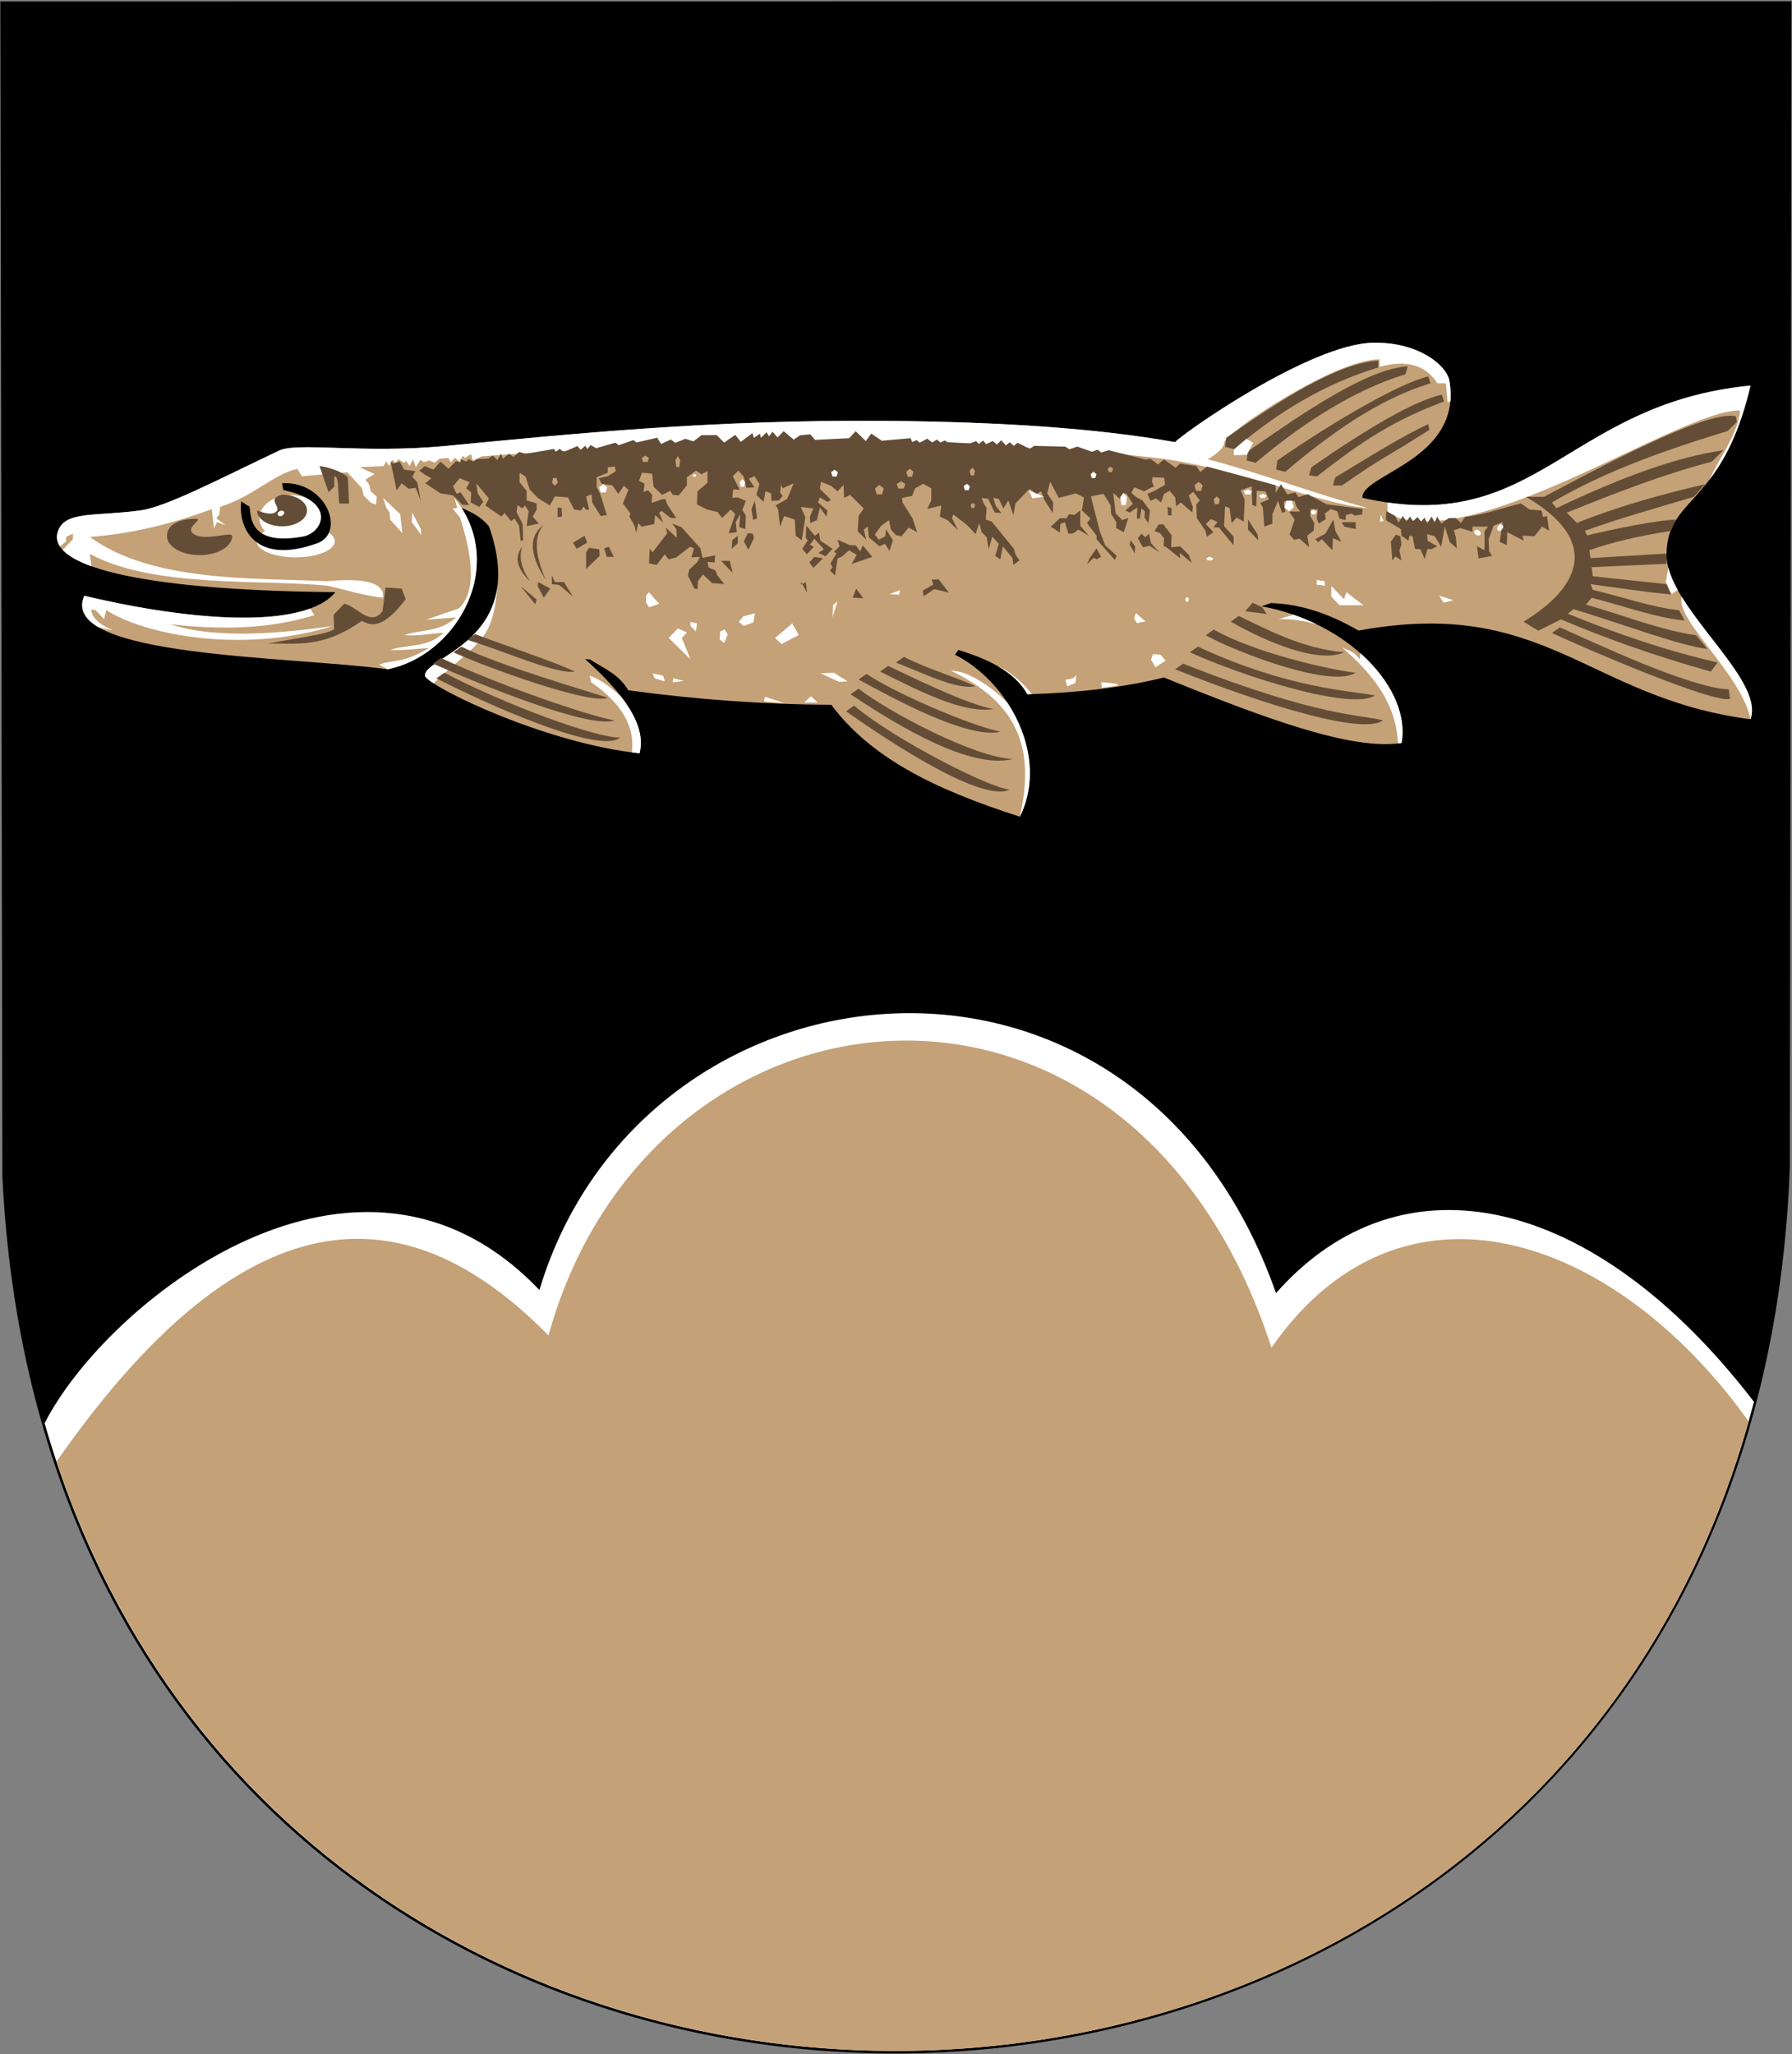 <?xml version="1.0" encoding="UTF-8"?>
<!DOCTYPE svg PUBLIC "-//W3C//DTD SVG 1.1//EN" "http://www.w3.org/Graphics/SVG/1.1/DTD/svg11.dtd">
<!-- Creator: CorelDRAW -->
<svg xmlns="http://www.w3.org/2000/svg" xml:space="preserve" width="500px" height="573px" shape-rendering="geometricPrecision" text-rendering="geometricPrecision" image-rendering="optimizeQuality" fill-rule="evenodd" clip-rule="evenodd"
viewBox="0 0 500 573"
 xmlns:xlink="http://www.w3.org/1999/xlink"
 xmlns:svg="http://www.w3.org/2000/svg"
 version="1.0">
 <rect x="0" y="0" width="500" height="573" fill="#808080" stroke="none"/>
 <g id="Layer_x0020_1">
  <path id="path1937" fill="black" stroke="black" stroke-width="1.417" d="M0.805 1.094l498.339 -0.04 -0.453 324.249c-11.441,326.463 -481.408,330.803 -497.32,2.908l-0.566 -327.116z"/>
  <path fill="#C4A177" d="M93.585 165.191c-57.225,-0.528 -80.314,-7.825 -77.469,-16.823 1.878,-5.941 10.269,-4.258 22.961,-5.96 7.268,-0.975 21.528,-8.51 38.639,-16.626 5.08,-2.586 23.254,0.856 46.645,-1.376 34.225,-3.267 74.185,-7.43 123.383,-6.986 31.31,0.283 58.061,2.015 80.152,5.924 1.317,-1.838 37.484,-27.503 55.383,-27.737 12.614,-0.165 20.413,6.354 21.14,10.669 3.723,22.099 -24.714,25.998 -24.286,32.604 49.078,11.092 56.678,-26.261 108.29,-31.317 -7.916,33.899 -23.431,30.753 -23.431,47.237 0,14.545 27.547,34.473 23.431,45.852 -45.64,-5.924 -57.084,-34.329 -109.373,-24.738 -9.048,-5.261 -17.134,-7.475 -24.492,-7.67l-2.566 0.897c24.343,4.437 41.748,23.029 39.072,38.127 -13.796,2.187 -38.139,-6.833 -66.296,-18.268 -11.805,2.902 -24.612,4.3 -38.105,4.669 -3.143,-5.597 -9.347,-9.294 -19.243,-12.357l-0.962 1.341c14.898,7.461 26.419,28.326 18.099,45.181 -25.023,-8.017 -41.841,-16.868 -52.614,-31.216 -18.248,-0.085 -37.551,-1.436 -56.644,-4.053 -2.512,-4.353 -6.508,-5.956 -10.715,-8.613l-1.325 -0.077c10.603,9.497 17.246,18.467 15.181,26.276 -26.547,-2.853 -58.231,-18.345 -59.843,-21.531 -0.81,-5.481 29.198,-9.696 17.834,-41.773 -2.239,-2.679 -4.477,-3.775 -7.665,-5.187 11.598,18.239 -2.03,41.281 -20.617,45.061 -26.311,-3.674 -92.2,-3.232 -84.631,-20.521 30.224,7.219 61.498,9.419 70.066,-1.01z"/>
  <path fill="white" d="M61.457 141.409l-0.316 2.214 -0.791 0.949 2.531 1.898 -2.373 -0.791 -0.791 1.74 -0.633 -5.378c-10.598,3.875 -21.723,6.828 -34.007,7.75 17.317,12.65 45.507,11.406 66.116,12.338 10.914,-1.002 16.134,0.527 15.659,4.587 -5.325,-0.475 -10.334,-2.214 -15.501,-3.322 -18.612,-1.845 -48.454,0.738 -66.275,-8.858l0.416 3.423c-3.826,-1.377 -6.472,-2.904 -8.005,-4.541l2.844 -2.995 0 -1.582 -1.898 0.949 0 1.265 -1.721 1.384c-0.853,-1.303 -1.041,-2.668 -0.597,-4.074 1.878,-5.94 10.269,-4.258 22.961,-5.96 7.268,-0.975 21.528,-8.51 38.639,-16.626 5.08,-2.586 23.254,0.856 46.645,-1.376 34.225,-3.267 74.185,-7.43 123.383,-6.986 31.31,0.283 58.061,2.015 80.152,5.924 1.317,-1.838 37.484,-27.503 55.383,-27.737 12.614,-0.165 20.413,6.354 21.14,10.669 0.349,2.072 0.415,3.984 0.249,5.753l-0.765 0.117 -0.475 -5.22 -2.373 0c-3.269,-5.114 -8.647,-6.643 -16.134,-4.587l0 -2.056c-11.586,-0.441 -43.302,20.426 -43.366,23.317 -0.033,1.523 -2.564,3.361 -4.561,4.521 14.868,3.902 30.053,9.701 44.605,13.603 -13.849,-1.032 -36.599,-11.598 -60.955,-14.215 -53.424,-5.74 -129.155,-4.567 -186.132,-0.206 -0.904,0.069 -1.33,1.089 -2.225,1.159 -0.909,0.071 -0.232,-1.754 -1.132,-1.68l-1.369 0.984 -0.665 -0.588 -0.928 1.613 -1.241 -1.102 -1.115 1.275 -0.806 -1.218c-0.791,0.071 -1.579,0.144 -2.362,0.217l-1.424 1.107 -1.424 -0.633 -1.582 0.475 -0.949 -0.633 -1.265 2.056 -0.791 -2.214 -0.949 1.898 -0.949 -1.424 -0.633 0.475 -1.582 -0.949 -0.633 0.949 -1.107 -0.791 -0.791 1.74 -0.791 -1.265 -0.791 1.265 -6.643 0.316 4.113 1.898 -2.531 1.582 1.107 1.424 0.316 1.74 1.74 1.582 -0.158 2.214 -1.424 -0.475 -2.056 -2.056 -0.475 -2.056 -4.113 -4.429 -12.654 1.107 -1.265 -2.056c-6.561,1.398 -11.87,7.429 -21.512,10.598zm325.677 -1.226c42.938,6.166 52.235,-27.814 101.288,-32.619 -3.092,13.242 -7.344,20.831 -11.377,26.145 2.825,-6.397 7.706,-12.161 8.475,-19.19 -16.533,-0.491 -74.985,40.915 -98.384,28.629l-0.002 -2.966zm80.978 24.41c-1.185,-2.135 -2.108,-4.228 -2.633,-6.246l-0.68 3.941 1.582 3.48 1.732 -1.174zm20.31 36.06c3.087,-8.534 -11.636,-21.877 -19.191,-34.151 -1.828,6.48 16.748,21.66 19.191,34.151zm-127.489 -29.161c2.217,0.769 4.349,1.655 6.383,2.641 -4.229,-1.181 -7.587,-1.491 -10.55,-1.405l4.167 -1.235zm18.653 10.759c8.398,7.46 12.94,16.762 11.477,25.019 -0.323,0.051 -0.653,0.096 -0.987,0.135 -0.614,-11.81 -7.53,-19.769 -15.753,-26.927 1.687,1.16 3.058,0.738 5.062,3.48l0.201 -1.706zm-91.661 11.382c-0.42,0.013 -0.841,0.026 -1.263,0.038 -1.768,-3.148 -4.504,-5.696 -8.322,-7.867 4.144,1.819 7.339,5.061 9.585,7.829zm-6.709 2.595c6.068,9.35 8.459,21.239 3.34,31.608 4.406,-19.636 -0.944,-31.89 -19.214,-40.715 5.201,-0.164 12.656,5.668 15.874,9.107zm-107.95 -1.924c4.353,5.633 6.464,10.967 5.174,15.848 -0.713,-0.077 -1.43,-0.163 -2.149,-0.257 0.988,-7.407 -3.098,-13.892 -11.389,-19.611l-0.316 -1.74c2.261,0.654 5.155,2.574 8.681,5.76zm-34.33 -32.16c-1.352,17.066 -4.706,16.002 -17.973,28.481 -1.318,-0.865 -2.14,-1.557 -2.366,-2.005 -0.658,-4.453 19.028,-8.071 20.339,-26.477m-10.572 -17.731c4.376,13.59 3.743,21.419 -0.316,25.308l-9.174 3.163 8.383 -0.633c-4.64,4.165 -9.596,3.269 -14.394,4.903 2.847,0.422 7.276,-0.422 10.914,-0.633 -4.482,4.271 -9.912,3.163 -14.868,4.745 3.269,0.316 7.171,-0.316 10.756,-0.475 -7.487,4.376 -9.28,3.058 -13.919,4.587l2.404 1.341c18.587,-3.78 32.215,-26.821 20.617,-45.061l-1.984 -2.783 0.791 2.847 -1.265 0.158 2.056 2.531zm-100.891 30.565c-3.88,-2.274 -5.551,-5.132 -3.955,-8.779 24.557,5.865 49.807,8.417 63.008,3.574l1.187 1.845c-9.831,2.98 -21.904,4.615 -40.176,2.531 10.426,3.519 26.111,3.282 45.396,0.475 -24.845,7.787 -52.499,2.605 -63.269,-4.429l-0.633 2.531 -2.373 -2.531 -1.265 -0.158c0.31,1.792 1.201,3.637 6.169,5.852"/>
  <path id="path1937_0" fill="white" d="M356.028 360.746c35.165,-39.858 89.047,-27.436 133.352,30.305 -61.599,238.177 -409.233,242.698 -476.93,5.996 16.938,-33.44 87.316,-90.366 138.054,-37.174 28.613,-95.334 166.356,-110.663 205.524,0.873z"/>
  <path id="path1937_1" fill="#C4A177" d="M354.761 375.944c36.199,-51.921 95.648,-31.795 133.134,20.573 -64.682,229.363 -397.673,235.097 -472.104,11.167 57.604,-82.548 102.668,-70.19 137.245,-35.145 28.613,-103.251 162.555,-117.102 201.724,3.405z"/>
  <path fill="#644D36" d="M132.53 176.907l-2.216 1.583c10.026,2.955 24.803,9.71 30.08,8.866 -5.172,-2.533 -18.576,-6.966 -27.863,-10.449z"/>
  <path fill="#644D36" d="M128.731 180.39l-2.216 1.583c8.443,3.905 38.101,14.776 43.062,12.665 -4.855,-1.583 -30.924,-9.182 -40.845,-14.248z"/>
  <path fill="#644D36" d="M123.031 183.556l-2.216 1.583c13.193,5.805 43.484,18.259 50.661,15.832 -7.388,-1.267 -32.191,-9.816 -48.444,-17.415z"/>
  <path fill="#644D36" d="M123.981 187.672l-2.216 1.583c13.826,7.071 45.7,21.425 51.294,16.465 -6.438,0.317 -32.191,-9.182 -49.078,-18.048z"/>
  <path fill="#644D36" d="M252.216 183.239l-2.216 1.583c9.71,3.905 16.887,7.493 22.164,6.649 -5.172,-2.533 -13.193,-4.749 -19.948,-8.232z"/>
  <path fill="#644D36" d="M247.784 185.772l-2.216 1.583c8.76,4.222 22.586,11.926 31.663,10.449 -7.388,-1.267 -22.692,-8.866 -29.447,-12.032z"/>
  <path fill="#644D36" d="M241.768 187.989l-2.216 1.583c8.759,4.697 30.185,16.728 39.579,14.565 -8.971,-1.9 -29.974,-11.082 -37.362,-16.148z"/>
  <path fill="#644D36" d="M239.551 192.105l-2.216 1.583c8.126,5.33 32.085,21.478 45.278,18.048 -10.555,-0.317 -35.041,-13.299 -43.062,-19.631z"/>
  <path fill="#644D36" d="M238.285 196.854l-2.216 1.583c7.176,5.013 37.151,25.911 45.595,21.848 -5.805,-0.633 -31.558,-13.615 -43.378,-23.431z"/>
  <path fill="#644D36" d="M345.622 171.841l-2.216 1.583c6.227,3.588 23.219,12.243 31.663,8.549 -11.821,-0.95 -22.692,-6.966 -29.447,-10.132z"/>
  <path fill="#644D36" d="M338.656 175.64l-2.216 1.583c9.393,5.172 35.251,14.776 41.795,10.449 -8.021,-0.95 -28.391,-5.699 -39.579,-12.032z"/>
  <path fill="#644D36" d="M334.224 180.39l-2.216 1.583c14.776,6.755 45.067,16.359 51.611,12.032 -6.438,-1.267 -24.275,-1.9 -49.394,-13.615z"/>
  <path fill="#644D36" d="M330.107 185.139l-2.216 1.583c26.491,10.554 52.666,18.259 57.943,14.248 -5.172,-1.583 -17.309,-0.633 -55.727,-15.832z"/>
  <ellipse fill="white" cx="81.237" cy="144.54" rx="8.866" ry="6.403"/>
  <ellipse fill="white" cx="82.495" cy="150.979" rx="10.914" ry="4.508"/>
  <path fill="black" d="M79.02 136.695c15.25,3.209 11.027,11.97 5.541,12.982 -17.854,3.296 -13.72,-9.288 -15.356,-8.549l-1.9 -1.267c-0.89,7.668 4.07,17.857 21.166,11.706 8.101,-2.915 2.68,-17.389 -9.767,-16.772l0.317 1.9z"/>
  <path fill="#644D36" d="M78.703 137.992c3.847,0 6.966,1.978 6.966,4.417 0,2.439 -3.119,4.418 -6.966,4.418 -3.846,0 -6.966,-1.978 -6.966,-4.418 3.15,1.202 4.69,1.058 5.445,0.19 1.183,-1.36 -2.858,-3.375 1.521,-4.607z"/>
  <ellipse fill="white" transform="matrix(0.882 -0.471 0.471 0.882 78.382 143.228)" rx="0.949" ry="0.712"/>
  <path fill="#644D36" d="M54.577 144.731c2.511,0 -3.204,2.396 -0.529,4.241 3.135,2.161 10.731,-0.88 10.731,0.583 0,2.926 -4.073,5.299 -9.095,5.299 -5.022,0 -9.095,-2.373 -9.095,-5.299 0,-2.926 2.966,-4.824 7.988,-4.824z"/>
  <path fill="#644D36" d="M384.568 102.499c-14.75,4.459 -27.996,12.428 -40.212,22.797l-2.533 -0.633 0.317 -2.533c15.731,-10.94 30.934,-20.765 42.428,-21.531l0 1.9z"/>
  <path fill="#644D36" d="M392.167 104.398c-14.75,4.459 -29.579,14.328 -41.795,24.697l-2.533 -0.633 0.317 -2.533c15.731,-10.94 33.15,-22.982 44.645,-23.747l-0.633 2.216z"/>
  <path fill="#644D36" d="M399.133 106.931c-14.75,4.459 -28.313,14.328 -40.529,24.697l-2.533 -0.633 0.317 -2.533c15.731,-10.94 34.417,-21.715 42.112,-23.431l0.633 1.9z"/>
  <path fill="#644D36" d="M402.932 111.997c-13.684,5.09 -22.593,10.776 -35.463,20.898l-2.216 -0.317 0.633 -2.216c15.731,-10.94 28.718,-18.549 36.413,-20.264l0.633 1.9z"/>
  <path fill="#644D36" d="M398.816 119.913c-14.36,9.144 -11.736,6.744 -24.381,15.515l-2.533 0 0.633 -2.216c9.557,-5.82 19.06,-11.74 25.964,-14.882l0.317 1.583z"/>
  <path fill="#644D36" d="M429.213 175.957l-4.116 -2.533c16.1,-9.762 21.483,-22.744 0.633,-34.829l5.066 0c23.219,-12.348 46.122,-23.958 53.511,-22.481l0.317 1.583 -2.533 2.533c-25.395,7.654 -38.901,13.986 -49.078,19.948l1.267 1.583c17.89,-8.549 33.721,-14.354 46.545,-16.148l-3.166 3.166c-13.748,3.609 -27.105,8.811 -40.529,14.248l2.85 2.85c12.401,-4.934 25.066,-8.364 35.779,-10.765l-3.166 3.483c-8.919,2.744 -20.001,5.7 -30.396,9.499l0.633 1.267c9.262,-2.164 17.971,-3.959 24.697,-4.433l-1.267 3.166c-8.866,1.372 -16.465,3.167 -22.797,5.383l0.317 2.216 21.214 -1.267 0 2.85 -20.898 0.95 0.317 2.533 20.581 2.216 1.267 2.85c-7.494,-0.633 -14.987,-1.9 -22.481,-2.85l0.633 1.583c8.021,1.9 16.042,4.749 24.064,5.699l1.583 2.85c-8.655,-0.844 -17.309,-4.222 -25.964,-6.333l-1.583 1.9c10.238,2.85 20.159,6.966 30.713,8.549l3.166 3.8c-7.705,-0.844 -24.908,-7.388 -37.362,-11.082l-1.583 1.267c13.931,5.726 27.863,10.422 41.795,13.615l-1.9 2.533c-15.674,-4.381 -29.5,-9.341 -41.795,-14.565l-6.333 3.166z"/>
  <path fill="#644D36" d="M435.229 175.007l-2.216 1.583c9.379,4.35 45.119,19.759 49.711,18.364l-0.366 -2.627c-10.914,-0.46 -37.155,-12.888 -47.128,-17.32z"/>
  <polygon fill="white" points="106.883,138.911 107.833,141.761 108.678,142.888 108.884,145.001 112.266,148.727 111.668,143.449 "/>
  <polygon fill="white" points="115.025,142.974 114.885,145.645 117.556,149.301 117.416,147.613 "/>
  <polygon fill="white" points="181.107,165.188 180.263,166.172 180.263,168.141 181.107,169.406 183.919,168.422 182.372,166.735 "/>
  <polygon fill="white" points="192.636,183.888 186.59,177.983 189.121,175.311 191.652,176.436 190.246,177.983 "/>
  <polygon fill="white" points="202.197,175.592 203.04,176.998 202.056,179.389 200.791,178.404 200.931,176.155 "/>
  <polygon fill="white" points="206.133,173.484 207.539,174.608 210.211,173.624 210.632,171.093 207.399,171.937 "/>
  <polygon fill="white" points="192.636,173.484 192.636,174.608 194.182,176.155 194.464,173.905 "/>
  <polygon fill="white" points="182.091,187.825 182.653,189.231 185.465,190.074 185.043,188.528 "/>
  <polygon fill="white" points="216.256,177.983 218.084,179.67 222.864,177.139 221.037,173.905 "/>
  <polygon fill="white" points="187.855,189.231 187.715,190.355 190.808,189.934 "/>
  <polygon fill="white" points="228.91,187.825 234.112,190.215 236.503,190.074 232.706,187.684 "/>
  <polygon fill="white" points="232.285,172.218 233.691,167.719 232.425,168.844 "/>
  <polygon fill="white" points="248.172,165.751 251.125,164.626 250.844,165.891 "/>
  <polygon fill="white" points="321.705,182.482 321.143,184.028 322.408,186.137 325.22,184.31 323.814,182.622 "/>
  <polygon fill="white" points="300.334,188.387 299.35,189.231 297.241,189.652 297.803,191.48 300.053,190.496 "/>
  <polygon fill="white" points="371.477,163.501 371.477,166.454 373.727,168.844 380.475,168.844 378.366,167.297 375.695,165.188 374.992,167.157 "/>
  <polygon fill="white" points="369.649,162.939 367.4,162.095 367.54,163.079 "/>
  <polygon fill="white" points="401.565,166.172 402.831,168.141 405.502,167.438 "/>
  <polygon fill="#644D36" points="389.474,149.16 388.068,151.128 388.49,156.331 389.333,155.206 391.02,156.331 390.458,153.519 391.02,151.972 390.739,149.582 "/>
  <polygon fill="#644D36" points="320.58,148.879 321.143,151.55 323.533,154.081 320.721,152.253 318.893,152.675 317.487,150.144 318.471,148.879 319.596,149.863 "/>
  <polygon fill="#644D36" points="332.531,157.033 331.688,154.784 329.298,152.394 326.767,152.675 326.907,149.301 324.517,146.207 323.252,146.348 322.127,148.176 323.674,148.738 324.798,150.144 324.658,152.253 325.642,152.816 329.298,155.768 329.157,154.222 "/>
  <polygon fill="#644D36" points="305.958,152.956 307.224,155.346 306.006,155.998 305.108,155.616 303.287,157.455 303.99,155.768 "/>
  <polygon fill="#644D36" points="257.452,164.766 260.404,163.079 259.982,161.673 261.951,161.673 264.763,165.329 260.685,164.345 257.733,166.313 "/>
  <polygon fill="#644D36" points="238.893,164.204 240.861,166.875 237.909,166.735 "/>
  <polygon fill="#644D36" points="240.72,152.113 243.392,155.346 237.627,157.315 239.033,154.784 236.924,153.519 234.815,155.346 233.691,155.768 232.988,160.548 231.582,159.142 232.285,158.299 231.722,157.174 233.409,154.362 232.706,153.94 234.253,152.394 233.691,150.566 237.206,152.113 238.752,152.113 240.018,153.8 "/>
  <polygon fill="#644D36" points="226.942,158.439 229.613,155.768 227.223,155.346 225.817,156.893 "/>
  <polygon fill="#644D36" points="228.348,154.222 230.316,155.206 232.285,153.097 228.91,150.847 228.488,148.598 227.364,149.441 224.973,146.629 224.833,150.144 225.395,150.707 223.849,153.097 225.114,154.643 227.082,152.534 225.958,151.972 227.223,150.285 229.894,153.237 "/>
  <polygon fill="#644D36" points="196.151,160.267 194.745,162.095 194.604,164.345 193.761,164.204 191.933,160.548 192.355,158.861 194.604,156.752 195.307,155.346 192.917,155.487 193.62,152.956 192.495,152.534 188.699,155.487 186.59,156.049 185.465,154.643 183.216,157.596 181.107,157.174 181.247,153.097 182.091,154.081 186.168,148.738 185.746,147.192 188.84,150.004 188.699,147.613 187.574,146.067 190.105,147.051 195.448,152.956 196.01,155.628 199.525,154.925 199.385,156.893 197.416,156.752 197.697,158.299 199.666,159.142 200.088,160.408 202.056,162.939 198.682,162.657 "/>
  <polygon fill="#644D36" points="201.212,156.471 204.446,159.845 203.602,156.471 "/>
  <polygon fill="#644D36" points="163.532,154.081 163.532,158.721 167.328,155.065 167.187,153.237 164.376,152.816 "/>
  <polygon fill="#644D36" points="169.859,152.534 171.265,155.346 169.296,155.346 168.593,152.956 "/>
  <polygon fill="#644D36" points="163.813,151.41 160.861,153.097 159.876,151.41 163.11,149.441 "/>
  <path fill="#644D36" d="M152.284 161.814c-2.696,-6.257 -3.633,-11.694 -0.703,-15.325 -4.618,3.631 -3.305,9.068 0.703,15.325z"/>
  <path fill="#644D36" d="M147.925 162.236c-2.578,-3.844 -3.281,-7.124 -2.109,-9.842 -2.672,3.28 -1.219,6.561 2.109,9.842z"/>
  <polygon fill="#644D36" points="145.254,163.501 149.331,168.563 149.753,167.297 "/>
  <polygon fill="#644D36" points="150.034,163.501 151.722,166.735 153.549,164.204 150.175,162.376 "/>
  <polygon fill="#644D36" points="153.971,160.548 153.971,162.939 156.08,163.22 159.876,166.454 157.346,162.376 154.815,162.376 "/>
  <polygon fill="#644D36" points="204.165,153.097 205.843,151.546 205.852,149.441 204.305,150.707 "/>
  <polygon fill="#644D36" points="208.664,148.738 207.539,150.988 208.805,153.378 210.351,150.144 210.07,148.879 "/>
  <polygon fill="#644D36" points="108.98,128.773 110.667,136.787 112.073,134.819 114.041,136.366 116.01,136.084 117.416,139.74 116.431,134.538 115.025,132.991 115.869,131.445 112.776,131.023 111.51,128.773 109.823,129.336 "/>
  <path fill="#644D36" d="M74.814 179.529c8.061,-0.152 15.092,1.416 26.151,-6.327 3.151,1.797 6.454,1.542 12.232,-6.046l-1.125 -2.953 -4.499 -0.281 -0.844 6.608c-3.421,4.499 -7.124,-1.406 -10.685,-2.109l-2.953 3.093 0.141 4.077c-2.473,1.5 -10.825,2.438 -18.418,3.937z"/>
  <polygon fill="#644D36" points="374.289,151.128 372.602,148.176 372.039,144.942 369.79,148.879 366.978,150.425 367.822,151.269 368.806,150.425 371.758,153.519 371.899,150.144 "/>
  <path fill="#644D36" d="M386.662 145.083l4.218 2.531 0.141 1.828 1.968 1.406 0.281 -1.406 0.844 0.141 0.703 3.515 1.547 0.141 1.125 2.671 0.844 -2.812 0.984 0.141 1.687 -0.844 -2.671 -1.547 -0.141 -1.828 2.109 0.562 1.828 2.953 0.984 -5.624 1.406 4.359 1.968 1.687 -0.281 -3.093 -0.562 -1.968 1.828 -0.562 3.374 0.984 0 -1.406 4.359 0 -0.984 1.265 0 5.343 -2.109 -1.125 0.422 3.374 3.796 -0.703 -0.844 -1.265 -0.141 -3.374 1.406 -3.796 2.531 -0.984 -0.844 5.483 1.968 0.984 0.141 -3.656 4.64 2.39 -0.422 -1.406 3.374 0.141 2.109 -2.671 1.968 1.125 -0.562 -4.077 -1.125 0.281 -0.422 -1.828 -3.374 -0.281 -2.39 -1.687c-5.202,1.265 -10.123,3.093 -15.606,3.796l-1.125 1.687 -1.406 -1.406 -1.968 0 -2.109 1.547 -1.125 -1.968 -0.703 1.687 -0.844 -1.687 -1.265 1.968 -0.703 -1.687 -0.984 1.125 -0.984 -1.265 -1.265 1.125 -0.844 -1.265 -0.984 1.406 -0.984 -1.547 -1.265 1.828 -0.844 -1.828 -2.531 -1.406 -0.141 2.531z"/>
  <ellipse fill="white" transform="matrix(0.475 -0.88 0.88 0.475 412.251 148.598)" rx="0.703" ry="0.984"/>
  <ellipse fill="white" transform="matrix(0.786 0.618 -0.618 0.786 418.578 147.192)" rx="0.703" ry="0.984"/>
  <polygon fill="#644D36" points="116.994,131.304 118.54,130.039 120.931,131.023 122.899,128.773 125.149,130.742 127.258,128.633 128.523,129.054 128.523,128.07 130.069,128.773 130.772,128.07 132.038,128.773 132.881,128.07 135.18,127.975 136.256,127.93 137.521,127.086 138.787,128.351 139.771,126.524 140.326,128.003 142.008,126.579 143.281,127.467 144.847,126.07 146.654,126.605 154.567,125.245 155.101,126.005 156.117,125.23 157.341,126.067 161.122,124.441 162.01,125.502 163.265,124.354 163.921,125.249 164.771,124.142 166.334,125.029 171.702,123.498 172.673,124.185 176.74,122.768 177.592,123.432 183.361,122.11 184.477,123.861 187.173,122.605 188.417,123.54 191.224,122.409 193.478,123.129 195.728,121.404 199.955,121.367 202.054,123.47 205.146,121.316 206.704,123.258 209.93,120.838 210.352,122.159 212.04,120.987 212.309,122.157 213.859,120.576 214.57,121.735 215.548,120.433 216.942,122.03 218.649,120.271 221.451,122.639 223.283,121.412 226.099,121.173 227.414,122.712 236.923,122.238 238.753,120.291 241.572,123.041 243.108,120.958 246.048,122.949 254.076,122.24 254.505,123.311 255.764,122.758 256.606,123.509 258.716,122.376 260.129,123.447 261.388,122.601 262.379,123.442 263.638,122.877 264.488,123.379 270.669,123.682 272.361,123.053 273.074,123.845 274.334,122.901 275.144,123.905 277.008,123.018 278.134,124.011 279.362,122.816 280.636,124.24 281.766,123.376 282.867,124.395 283.89,123.516 287.382,125.247 288.514,124.375 297.218,124.604 298.376,125.334 300.593,124.583 304.68,126.035 306.252,125.445 307.254,126.22 309.346,125.59 319.498,128.156 321.095,128.053 323.111,129.567 324.772,128.166 328.009,130.483 329.281,129.332 333.779,130.017 334.928,131.684 336.748,130.146 355.936,135.377 355.939,137.474 357.418,135.094 359.198,137.925 361.383,137.341 362.327,138.659 364.877,137.869 370.086,140.67 380.194,141.989 380.054,143.536 377.945,143.817 377.101,143.255 375.554,143.677 375.414,145.083 373.727,144.661 373.164,142.692 371.337,141.989 369.649,143.255 369.931,144.801 367.962,146.067 367.4,144.661 367.681,142.13 365.713,141.989 365.572,143.958 366.697,145.926 366.556,148.035 364.728,149.441 365.291,152.675 362.619,150.285 361.073,150.566 359.807,149.16 361.213,144.942 359.667,142.692 362.76,142.692 361.776,141.427 361.213,139.74 358.261,139.88 358.261,141.146 358.683,142.833 357.698,142.974 356.574,139.74 355.027,143.395 355.027,146.067 352.778,146.91 352.356,141.568 351.653,140.302 354.043,139.318 353.059,137.069 350.669,136.928 350.528,141.286 349.403,140.865 349.263,135.663 346.169,136.787 347.294,139.459 347.013,145.504 345.045,144.38 343.639,145.926 343.076,141.708 341.811,141.286 341.53,146.77 344.201,149.722 344.201,152.113 340.124,147.192 338.577,147.051 339.702,145.645 337.874,144.801 336.468,146.207 338.577,148.457 336.749,149.722 336.327,148.035 333.937,144.52 333.797,140.724 334.781,139.599 332.953,137.209 331.688,138.193 332.813,141.427 332.672,142.974 329.438,140.162 328.173,141.286 327.892,138.756 326.345,136.928 324.798,137.772 323.955,140.162 322.549,139.037 321.002,139.74 320.159,137.772 322.127,136.928 325.08,135.241 324.798,133.272 321.565,133.132 321.424,134.397 321.986,135.663 319.174,137.069 316.503,135.944 315.659,137.49 316.925,138.615 318.753,139.599 320.862,142.411 320.44,145.926 319.315,144.38 319.456,142.692 318.471,141.849 318.05,144.661 317.206,144.661 317.347,141.568 315.238,142.974 313.972,142.411 316.081,140.583 314.254,137.631 312.988,138.193 313.551,140.162 310.598,137.49 311.301,143.255 313.129,145.083 314.816,144.52 313.551,148.457 311.442,147.332 311.442,145.645 310.036,143.395 309.895,141.005 307.927,137.772 304.412,138.474 305.115,141.427 306.942,148.457 308.348,152.113 311.582,155.065 311.02,156.19 305.958,150.425 305.958,149.441 303.287,145.926 304.271,144.661 301.881,142.411 302.443,138.756 300.194,137.631 295.413,138.896 293.023,134.397 292.18,137.631 293.867,140.162 293.726,143.114 291.477,139.599 290.492,137.069 289.227,137.772 287.259,136.366 283.322,140.443 282.759,143.677 281.353,139.599 279.947,141.849 278.682,139.177 277.136,138.896 277.839,141.146 279.385,143.114 277.557,142.974 275.73,139.177 273.902,138.896 274.464,140.443 275.308,141.708 275.027,144.942 276.714,145.504 282.9,153.097 283.322,154.643 284.447,156.331 282.759,157.596 282.478,155.628 279.807,152.394 279.104,156.049 277.698,155.065 278.682,151.691 276.854,149.722 275.87,153.237 275.308,149.863 273.902,148.457 273.199,145.926 272.215,149.019 269.684,146.348 266.028,143.536 265.606,144.52 267.294,147.895 264.341,145.083 262.232,144.098 262.654,141.005 258.717,141.989 259.842,139.599 259.842,136.225 257.592,134.96 255.343,136.225 254.499,138.334 251.687,138.896 251.828,140.162 254.64,144.661 255.905,148.457 253.515,147.192 251.547,149.582 250,149.301 248.594,147.754 248.032,145.083 245.782,146.77 244.095,149.16 245.22,150.566 247.047,149.582 247.188,147.613 249.156,150.707 248.172,153.659 246.907,151.691 245.36,152.394 242.408,149.863 242.126,146.91 241.002,147.754 241.705,150.566 239.315,148.176 239.596,143.817 241.002,141.849 237.206,138.053 235.518,138.896 235.378,135.241 233.691,137.069 231.863,135.522 229.051,134.397 228.77,136.366 231.863,139.459 230.879,140.021 228.77,138.756 228.207,140.162 230.879,142.411 230.597,144.098 228.77,141.568 227.926,145.083 226.098,145.926 225.958,144.239 226.942,141.849 223.427,141.427 224.692,144.239 223.708,150.707 222.021,149.441 221.74,144.942 218.787,143.958 217.662,146.91 217.1,141.989 216.397,141.005 219.631,139.177 221.459,134.819 218.365,136.225 217.944,135.241 217.662,137.35 218.365,138.334 217.381,139.599 215.272,139.74 215.132,137.631 213.585,137.069 213.023,140.021 211.054,138.053 211.898,134.96 210.492,132.851 208.945,133.554 210.492,135.944 208.242,136.084 207.539,132.991 205.993,131.304 204.446,132.851 206.414,136.647 204.587,136.506 204.305,138.896 205.852,138.756 208.102,139.74 207.117,142.271 208.102,143.817 207.961,147.613 206.274,147.051 206.555,143.395 205.29,145.645 205.571,148.457 203.321,148.738 205.149,143.395 203.884,142.13 201.494,144.52 200.228,142.833 197.276,142.13 194.464,140.724 194.604,137.069 197.416,134.678 197.416,131.445 195.729,132.288 194.182,131.304 191.652,133.132 191.652,135.381 189.402,138.193 187.715,138.053 187.012,136.928 184.762,138.053 182.372,135.803 181.95,132.148 179.138,131.866 178.295,134.116 179.841,134.96 179.56,137.209 180.826,136.787 181.95,138.053 181.81,140.302 184.622,139.318 185.606,139.177 186.168,140.724 188.699,144.52 187.152,144.52 184.622,142.552 183.919,142.974 185.043,145.786 182.794,143.677 182.513,146.207 178.998,146.91 178.154,145.926 177.451,148.598 177.029,146.629 175.623,144.098 175.905,143.255 173.796,140.443 175.342,136.647 174.077,135.522 172.53,137.772 170.843,135.381 167.89,134.96 167.047,133.413 169.578,132.851 171.827,131.445 171.546,130.179 169.578,130.32 169.578,131.866 166.484,133.132 166.484,135.944 167.469,137.772 169.296,143.677 167.609,143.958 165.219,140.162 165.079,137.912 163.532,138.474 164.376,142.13 163.532,142.271 162.829,141.286 162.126,142.411 160.158,142.13 158.47,138.756 154.815,138.474 153.409,141.005 150.034,138.896 147.785,136.506 146.66,132.991 144.973,131.866 144.973,134.538 146.941,136.928 146.941,139.599 149.753,140.443 149.753,142.13 148.628,144.098 150.316,146.067 146.941,146.77 147.504,142.692 146.52,141.005 145.676,141.849 144.411,140.865 144.129,142.833 145.817,146.207 145.957,150.707 145.254,150.847 144.832,146.629 143.567,144.661 142.583,145.364 140.755,143.114 139.911,144.098 135.412,141.005 136.396,139.037 132.881,134.819 133.303,137.631 134.85,140.021 133.725,141.427 131.335,140.162 131.475,137.35 130.069,136.225 131.054,134.538 128.242,133.413 126.414,135.663 127.398,137.772 128.523,137.35 130.913,140.865 129.085,140.865 126.414,138.193 122.899,137.631 118.681,134.819 120.368,133.413 118.54,132.429 "/>
  <polygon fill="#C4A177" points="154.815,135.522 154.414,135.109 154.013,134.696 154.166,134.028 154.319,133.36 154.815,133.36 155.311,133.36 155.464,134.028 155.617,134.696 155.216,135.109 "/>
  <polygon fill="#C4A177" points="189.121,127.227 189.455,127.809 189.79,128.393 189.662,129.336 189.534,130.279 189.121,130.279 188.708,130.279 188.58,129.336 188.452,128.393 188.787,127.809 "/>
  <polygon fill="#C4A177" points="180.052,127.086 180.554,127.426 181.055,127.766 180.864,128.316 180.672,128.866 180.052,128.866 179.432,128.866 179.241,128.316 179.049,127.766 179.551,127.426 "/>
  <polygon fill="#C4A177" points="245.36,135.241 245.962,135.751 246.564,136.261 246.334,137.086 246.104,137.911 245.36,137.911 244.616,137.911 244.387,137.086 244.157,136.261 244.758,135.751 "/>
  <polygon fill="#C4A177" points="251.406,134.257 252.008,134.645 252.61,135.034 252.38,135.663 252.15,136.291 251.406,136.291 250.662,136.291 250.432,135.663 250.202,135.034 250.804,134.645 "/>
  <polygon fill="white" points="232.847,131.023 233.315,131.387 233.783,131.751 233.604,132.341 233.426,132.93 232.847,132.93 232.268,132.93 232.09,132.341 231.911,131.751 232.379,131.387 "/>
  <polygon fill="#C4A177" points="253.866,130.742 254.368,131.179 254.869,131.616 254.678,132.323 254.486,133.031 253.866,133.031 253.247,133.031 253.055,132.323 252.864,131.616 253.365,131.179 "/>
  <polygon fill="#C4A177" points="271.301,130.46 271.668,130.873 272.036,131.286 271.896,131.954 271.755,132.622 271.301,132.622 270.846,132.622 270.706,131.954 270.565,131.286 270.933,130.873 "/>
  <polygon fill="white" points="269.754,134.96 270.189,135.3 270.623,135.64 270.457,136.19 270.291,136.74 269.754,136.74 269.217,136.74 269.051,136.19 268.885,135.64 269.32,135.3 "/>
  <polygon fill="#C4A177" points="271.441,140.302 271.742,140.57 272.043,140.837 271.928,141.269 271.813,141.701 271.441,141.701 271.069,141.701 270.955,141.269 270.839,140.837 271.141,140.57 "/>
  <polygon fill="white" points="305.115,131.585 305.516,131.925 305.917,132.265 305.764,132.815 305.61,133.366 305.115,133.366 304.619,133.366 304.465,132.815 304.312,132.265 304.714,131.925 "/>
  <polygon fill="#C4A177" points="309.825,130.179 310.192,130.471 310.56,130.762 310.42,131.234 310.279,131.705 309.825,131.705 309.37,131.705 309.23,131.234 309.089,130.762 309.457,130.471 "/>
  <polygon fill="#C4A177" points="334.429,134.397 334.998,134.883 335.566,135.369 335.349,136.155 335.132,136.941 334.429,136.941 333.727,136.941 333.51,136.155 333.293,135.369 333.861,134.883 "/>
  <polygon fill="#C4A177" points="339.491,138.474 339.925,138.888 340.36,139.3 340.194,139.968 340.028,140.636 339.491,140.636 338.954,140.636 338.788,139.968 338.622,139.3 339.056,138.888 "/>
  <path fill="#644D36" d="M89.152 130.045l2.533 7.282 1.583 -1.583 0 -2.85c1.477,-0.156 0.897,4.75 1.425,7.6l2.691 -0.001 -0.317 -7.282c-1.375,-1.692 -6.337,-3.171 -7.916,-3.166z"/>
  <polygon fill="#644D36" points="349.491,168.141 347.435,170.513 353.445,171.304 352.18,169.406 "/>
  <polygon fill="white" points="359.693,142.675 360.332,142.101 360.972,141.527 360.728,140.599 360.483,139.67 359.693,139.67 358.903,139.67 358.659,140.599 358.414,141.527 359.054,142.101 "/>
  <polygon fill="white" points="366.495,142.2 366.908,142.446 367.322,142.692 367.164,143.09 367.006,143.488 366.495,143.488 365.983,143.488 365.825,143.09 365.667,142.692 366.081,142.446 "/>
  <polygon fill="white" points="352.338,137.772 352.865,137.99 353.391,138.209 353.19,138.562 352.989,138.916 352.338,138.916 351.687,138.916 351.486,138.562 351.285,138.209 351.812,137.99 "/>
  <polygon fill="white" points="348.147,136.506 348.711,136.779 349.275,137.053 349.059,137.495 348.844,137.937 348.147,137.937 347.449,137.937 347.234,137.495 347.018,137.053 347.582,136.779 "/>
  <polygon fill="white" points="337.549,155.329 338.038,155.52 338.527,155.711 338.34,156.021 338.153,156.33 337.549,156.33 336.945,156.33 336.758,156.021 336.571,155.711 337.06,155.52 "/>
  <polygon fill="white" points="331.222,166.559 331.485,166.805 331.748,167.051 331.648,167.449 331.547,167.847 331.222,167.847 330.897,167.847 330.796,167.449 330.696,167.051 330.959,166.805 "/>
  <polygon fill="white" points="313.507,137.455 313.996,138.111 314.484,138.767 314.298,139.828 314.111,140.889 313.507,140.889 312.902,140.889 312.715,139.828 312.529,138.767 313.018,138.111 "/>
  <polygon fill="white" points="287.013,136.822 288.12,139.037 291.283,138.562 "/>
  <polygon fill="white" points="207.135,133.659 207.511,134.069 207.887,134.479 207.744,135.142 207.6,135.805 207.135,135.805 206.67,135.805 206.526,135.142 206.383,134.479 206.759,134.069 "/>
  <polygon fill="white" points="168.303,135.083 168.868,135.52 169.432,135.957 169.216,136.664 169.001,137.372 168.303,137.372 167.606,137.372 167.391,136.664 167.175,135.957 167.739,135.52 "/>
  <polygon fill="white" points="193.769,132.235 194.033,132.372 194.296,132.509 194.195,132.73 194.095,132.951 193.769,132.951 193.444,132.951 193.343,132.73 193.243,132.509 193.506,132.372 "/>
  <polygon fill="white" points="213.146,195.663 218.84,196.137 213.462,194.398 "/>
  <polygon fill="white" points="226.274,194.239 228.172,195.979 224.376,195.979 "/>
  <polygon fill="white" points="307.259,190.285 307.417,191.867 312.004,191.234 311.529,190.76 "/>
  <polygon fill="white" points="316.907,170.988 319.596,173.36 317.224,173.835 316.433,172.57 "/>
  <polygon fill="white" points="347.751,122.429 344.271,125.434 344.271,127.016 347.909,126.858 349.649,123.536 "/>
  <polygon fill="white" points="367.365,161.814 367.365,163.079 369.737,163.396 369.579,162.13 "/>
  <polygon fill="white" points="385.238,143.624 385.08,145.522 386.029,145.364 "/>
  <polygon fill="#644D36" points="155.571,141.568 155.571,144.257 156.836,144.098 156.678,141.726 "/>
  <polygon fill="#644D36" points="210.14,145.047 209.666,142.042 210.615,139.67 211.248,144.573 "/>
  <polygon fill="#644D36" points="300.932,147.736 303.779,149.476 301.406,146.629 301.406,142.359 299.825,143.624 298.243,143.466 297.61,144.573 295.712,144.573 293.181,146.946 295.712,148.527 295.87,146.155 297.136,145.68 298.085,148.844 299.35,148.844 "/>
  <polygon fill="#644D36" points="315.167,151.849 316.591,154.38 316.749,152.482 315.484,150.742 "/>
  <polygon fill="#644D36" points="348.226,144.889 348.226,147.736 351.073,150.742 350.915,149.16 "/>
  <polygon fill="#644D36" points="374.324,145.68 378.279,145.68 378.279,147.578 375.115,146.946 "/>
  <polygon fill="#644D36" points="325.765,141.409 325.923,143.782 326.872,143.782 326.872,141.726 "/>
  <polygon fill="#644D36" points="223.427,163.079 223.585,162.447 225.167,165.294 224.85,162.447 "/>
 </g>
</svg>
